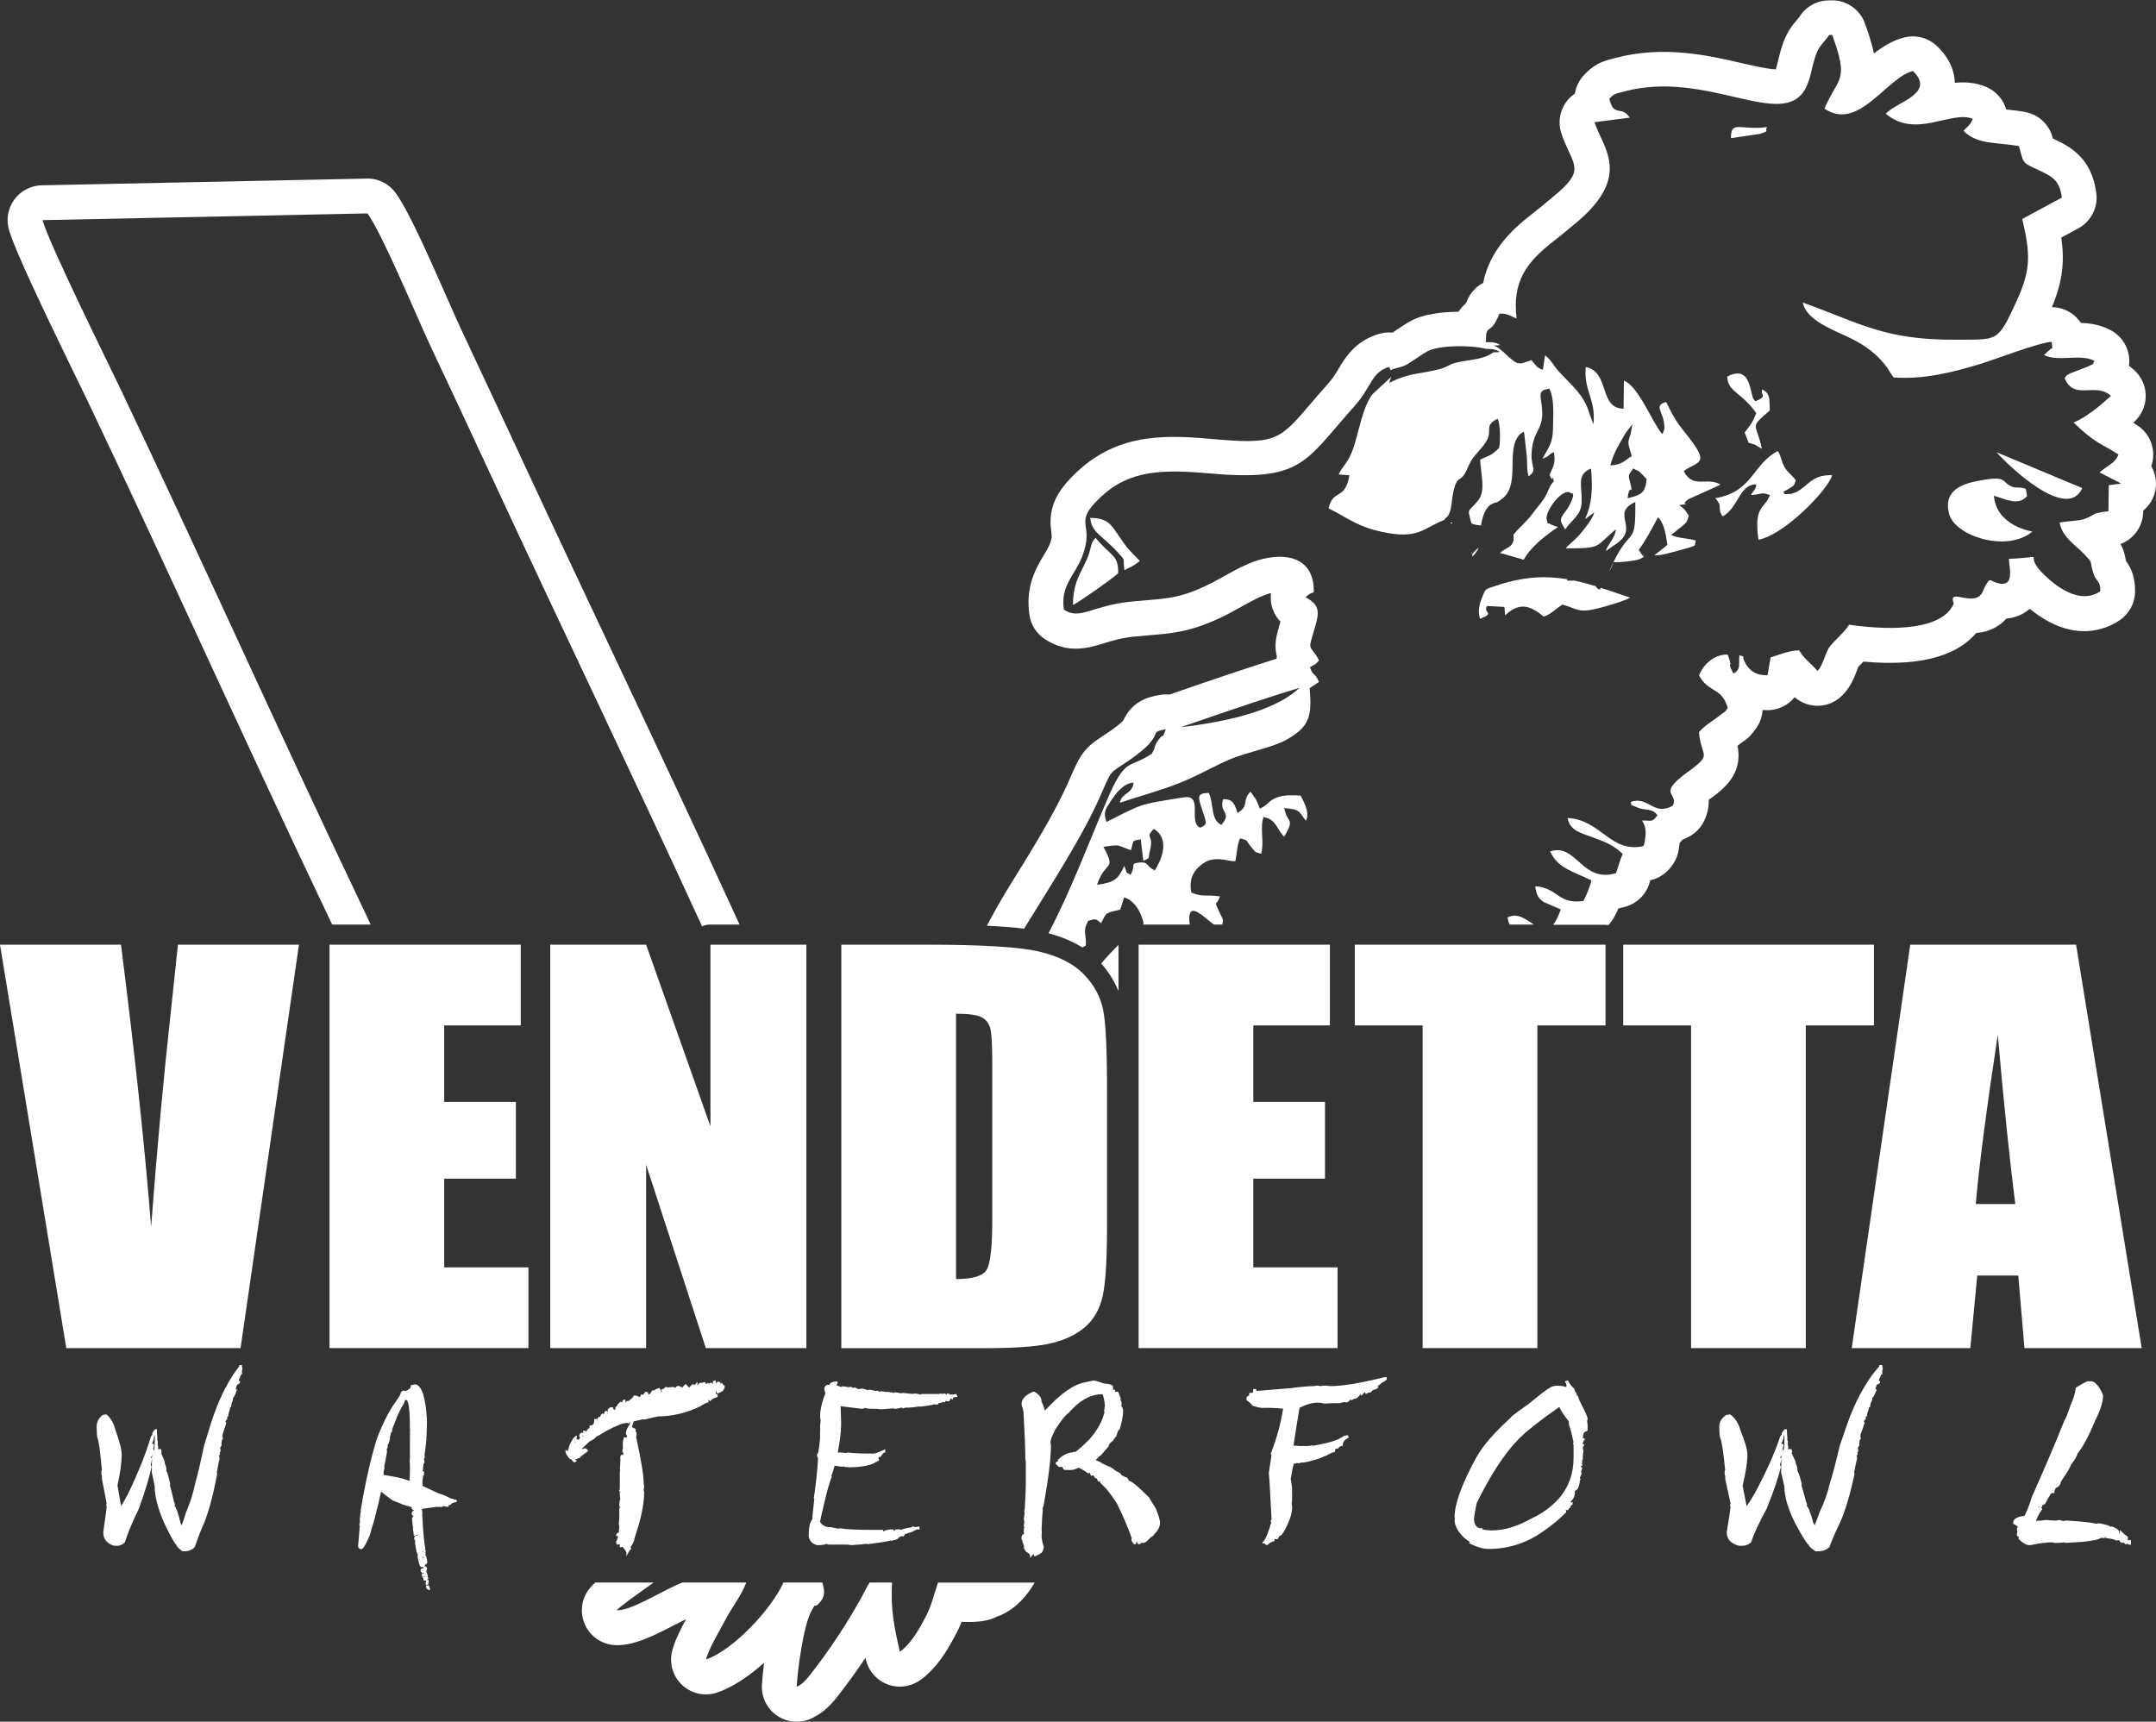 <svg viewBox="0 0 811.24 647.91" xmlns="http://www.w3.org/2000/svg" id="a"><rect x="0" y="0" width="811.24" height="647.91" fill="#333333" stroke="none"/><path fill="#fff" d="M352.95,595.55c-1.5,4.33-2.48,8.87-4.69,12.97-2.25,4.17-4.5,8.4-7.92,11.61-1.18,1.1-.31.38-1.76,1.44-2.16-9.41-3.51-16.14-2.93-26.03h-8.42c-.96,1.29-1.69,3.07-3.05,5.53-5.61,10.15-12.32,20.24-19.33,29.16-1.73,2.21-2.85,3.43-5.07,4.56.29-6.24,2.51-22.94,5.47-28.41,2.3-4.24.67-.54,3.09-3.19,2.29-2.5,1.93-4.7,1.08-7.65h-14.63c-4.53,10.11-19.13,25.61-29.17,28.96,1.15-4.28,5.33-11.11,7.43-15.14,2.4-4.6,5.9-8.87,7.75-13.82h-24.1c-7.64,3.08-19.2,10.7-24.65,10.44,1.46-1.67,8.47-6.52,13.88-10.44h-21.94c-.72.65-1.32,1.24-1.83,1.84-3.3,3.79-4.14,9.13-2.16,13.76,1.97,4.62,6.42,7.71,11.43,7.95,7.04.29,14.49-3.5,22.34-7.56,1.29-.67,2.87-1.48,4.37-2.22-2.1,3.87-4.16,7.99-5.18,11.81-1.25,4.66.16,9.63,3.67,12.94,3.51,3.31,8.57,4.42,13.14,2.9,5.74-1.91,11.96-6.07,17.72-11.21-.49,4.02-.75,7.19-.8,8.45-.22,4.66,2.06,9.08,5.97,11.61,2.16,1.4,4.64,2.11,7.13,2.11,2.02,0,4.05-.47,5.91-1.41,4.69-2.37,7.25-5.33,9.47-8.16,3.63-4.61,7.15-9.49,10.49-14.49.05.22.1.44.15.66.99,4.31,4.08,7.83,8.22,9.37,4.15,1.54,8.79.88,12.34-1.74l.55-.4c1.03-.72,1.03-.72,2-1.65l.4-.39c4.9-4.6,7.8-9.97,10.48-14.94.81-1.5,1.46-2.99,2.04-4.45.83.02,1.65.06,2.48.06,3.92,0,7.75-.38,10.8-2.02.05-.02.09-.02.14-.04.47-.16.93-.34,1.39-.54,5.88-2.71,9.78-7.27,12.69-12.22h-36.39Z"></path><path fill="#fff" d="M272.72,521.37h-.33s-.18-.07-.54-.67l-.23-.38-.47.52v-.18c0-.38-.25-.65-.69-.72h-.19c-.43,0-.6.38-.67.76-.07-.14-.15-.36-.25-.68l.06-.08h-.08c-.02-.05-.03-.11-.05-.17l-.11-.38-.95.47v.2c0,.12.03.23.09.31-.07.13-.14.28-.21.43-.14-.23-.36-.48-.68-.48h-.12l-.66.56s0-.04-.01-.07l-.05-.48-.91.5-.31-.71h-.21c-.36,0-.73.12-1.14.35l-.27-.15h-.09c-.43,0-.84.35-1.28,1.09,0-.02-.02-.04-.03-.06l.06-.14.03-1.22-1.22,1.35h-.08v-.39h-.66l-1.15,1.19c-.1-.07-.38-.29-1.13-1.09l-.24-.25-1.25,1.35h-.16c-.53-.4-1.01-.6-1.41-.6-.34,0-.68.24-1.08.76l-.55-.36h-.27c-.54,0-1.21.07-2,.19-.26-.13-.48-.19-.66-.19h-.15l-.1.11c-.41.46-.77.69-1.06.69h-.33v.52l.03.13c.09.21.19.38.3.51-.22-.16-.42-.28-.61-.37l.19-.04-.73-1.2-.23.06c-.56.14-1.05.36-1.46.65l-.14.1v.17c0,.08.01.18.04.29-.11-.06-.14-.09-.14-.09v-.33h-.33c-.31,0-.63.24-1.33,1.45-.26.04-.46.1-.63.17v-.31c0-.17-.06-.58-.69-.72h-.35l-.92,1.21-.65-.31-.12.35c-.15.46-.27.57-.26.58h-.32v.19h-.2c-.24-.4-.81-.6-1.69-.6h-.33s0,.32,0,.32c-.01.06-.14.4-1.61,1.55l-.21.16.05.1c-.08-.05-.19-.09-.32-.12l-.17-.04-.13.12c-.27.26-.52.44-.76.56l.15-.22v-.84h-.6l-.61.34v.19c0,.11.03.21.07.29l-.11.17c-.15-.02-.28-.07-.4-.15l-.2-.12-.18.15c-1.01.86-1.09,1.08-1.09,1.28v.27h-.05c-.16,0-.54.06-.69.72v.67l-.65-.14v-.13c0-.41-.25-.69-.71-.73h-.47l-1.04.78.2,1.01h-.26l.06-.39h-.56c-.39,0-.65.25-.71.72v.2l.08.23-.59-.16h-.08c-.58-.01-.83.8-.92,1.06l-.04.12.02.05h-.17l.05.12s-.08-.04-.12-.06l-.28-.18-.61.96v.49l.11.31s-.03.06-.04.09c-.09-.08-.16-.25-.16-.59v-.33h-1.02v.33c0,1.87-.8,2.09-1.41,2.09h-.33v.33c0,.87-.28.87-.41.87h-.18l-.84,1.36v-.56h-1.03v.72l.09.26-.18.1v-.3h-.5c-.46,0-.71.57-.88,1.06l-.02.11c0,.1.03.37.36.48-.07.4-.3.79-.68,1.14v-.36h-.72c.05-.1.09-.22.14-.34l.03-1.11-.49.29c-.62.37-1.34,1.39-2.2,3.19-.4,1.52-.63,2.17-.75,2.45l-.8-.57v1.03l.03.14c.47.98,1.01,1.76,1.61,2.32l.09.09h.13c.06,0,.12,0,.18-.03,1.02,1.22,1.16,1.22,1.31,1.22h.09l.76-.42-.61-.87h0c.09.06.2.1.32.1h.31l.09-.08c.24-.21.5-.31.76-.31h.17l.1-.13c.23-.32.93-.98,2.94-2.35l.24-.16-.14-.26c-.27-.52-.57-.77-.9-.77h-.36c-.14,0-.42.04-.57.34l-.35-.28,2.83-2.67c1.29-.59,2.11-1.18,2.5-1.78.32-.11,1.16-.54,3.9-2.23,3.67-1.95,6.26-2.95,7.72-2.99l.59.33.15-.31c.16-.33.26-.4.26-.41l.05.07v.89c-.96,1.17-1.46,2.35-1.49,3.52v.08s.03.07.03.07c.11.23.25.49.45.65-.1.32-.18.61-.24.88v-.35h-.95l-.07.23c-.25.85-.38,1.49-.38,1.87v1.44l.11.32c-.14.25-.22.7-.3,1.44l-.02.22.38.2c0,.43-.04.8-.1,1.12,0-.02-.02-.04-.03-.06l-.09-.18h-.2c-.14,0-.61.05-.69.76v.99l.1.28c-.06.08-.1.19-.1.32v.2c0,.73-.06,1.65-.19,2.79v.09s.15.34.15.34c-.1.25-.15.51-.15.8v2.02l.09.28c-.06.08-.09.19-.09.32v3.75l-.35.8h.58l-.23.37v.69c0,.47.06,1.08.18,1.79-.24.6-.36,1.46-.36,2.63v.33h.35c-.02.26-.06.36-.05.38h-.31v2.91c0,.87-.06,1.87-.19,2.99v.04s.19,1.2.19,1.2l-.2,1.87.04.08c.04.08.07.14.09.2-.54.13-1.1.36-1.1.85v.53h.33c.15,0,.29.02.41.05-.32,1.13-.55,1.65-.69,1.88l-.09.15.04.09v.32c0,.45.27.72.71.72.11,0,.4-.03.58-.29l.07.36v.93h.33c.15,0,.34-.05.55-.16l.39.2.03-.02v.17l.08.09c.95,1.06,1.09,1.59,1.09,1.8v1.32l.62-1.17c.56-1.07.8-1.34.88-1.41h.27v-.33c0-.17-.04-.36-.14-.6.83-1.17,1.31-2.3,1.43-3.31,2.42-7,3.64-12.86,3.64-17.41l-.03-.13c-.1-.22-.15-.43-.15-.67,0-.07.06-.42.12-.83l.05-.37c0-.36-.08-.8-.24-1.3h.06v-.33c0-2.64-.93-8.23-2.84-17.08l.19-1.01v-.05c-.08-.63-.27-1.01-.48-1.22h.1v-.75l-.21-.08c-1.08-.42-1.14-.68-1.14-.69,0-.15.07-.57.55-1.71l.06-.14-.08-.16,3.72-.84c.1.09.24.13.44.13l4.99-1.19c5.26,0,10.54-1.23,15.73-3.66,2.33-1.47,2.91-1.58,3.04-1.58h.33v-.33c0-.15-.05-.34-.14-.56.03-.02.08-.04.14-.06l.7.48.19-.27c.32-.46,1.09-.89,2.3-1.27l.23-.07v-.96h-.79l.23-.05v-.26c0-.17-.06-.37-.19-.66,0-.14.04-.2.04-.2h.25c.03.22.1.42.2.62l.13.26.27-.1c1.58-.6,2.31-1.2,2.31-1.89v-.08s.19,0,.19,0l.03-1.04ZM233.08,529.47v.27h-.01s-.38-.27-.38-.27h.39ZM216.43,543.03l-.2-.14c.08-.09.17-.22.26-.39-.03.19-.05.36-.07.53ZM228.53,531.82c.01.09.04.17.08.23-.07.16-.14.3-.19.42l.11-.66ZM219.3,540.05c.03.13.07.27.14.41,0,.14-.04.2-.04.2h-.11l-.09-.05.09-.57Z"></path><path fill="#fff" d="M160.3,596.64v.33c0,.64.31,1.1.87,1.3l.76.02-.56-1.65h-1.07Z"></path><path fill="#fff" d="M171.19,564.37l-.17.04c-.35-.43-1-.47-1.32-.48-1.63-.87-3.31-1.57-5.07-2.12l-5.72-2.67c0-.13.04-.24.09-.32l.09-.15-.18-.41c.13-2.27.33-2.88.41-3.04h.23v-1.52h-.48c.16-2.26.34-2.91.42-3.09h.21v-.33c0-.15-.12-1.02-.14-1.14,0-.2.08-.44.24-.72l.04-.08v-.09c0-.14-.04-.29-.13-.48.29-1.81.54-3.94.78-6.69v-.09s-.11-.23-.11-.23l.08-.17.03-.14c0-.84.06-2.65.19-5.75-.46-8.4-1.8-12.88-4.09-13.7l-.88-.02-.09.08c-.15.12-.4.19-.71.19h-.33v.33c0,.75-.65,1.36-1.98,1.86h-.05s-.92-.17-.92-.17l-.11.07c-.53.34-.8.73-.8,1.14,0,.11-.17.66-1.99,3.27-2.38,3.28-4.65,7.77-6.95,13.74-2.31,7.52-4.35,16.56-6.06,26.85l-.02.11.1.2c-.15.38-.26,1.24-.4,3.19l-.02.35h.11c-.07.34-.16.88-.27,1.62l-.02.34.19.02-.64,7.65c0,.36.15.85.86,1.13l.26.02c.57,0,1.36-.65,3.34-5.42.44-1.73.92-3.36,1.45-4.89,1.37-5.33,2.33-9.32,2.73-11.33.84.71,2.23,1.77,4.29,3.28l.08.04c2.56.96,3.37,1.31,3.61,1.44v.1l.25.06c1.61.39,2.72.72,3.3.98l-.03.41.5.65h.16c.08,0,.17-.01.27-.04v.14s0,.08.02.14l-.15-.02c-.45,0-.72.38-.8,1.12l-.02.13.52.67h.16c.06,0,.12.02.18.07-.34.06-.55.48-.67.8l-.03.07v.07c.12,1.64.26,2.9.43,3.73-.06.08-.09.2-.08.33.21.91.31,1.63.31,2.12v.33h.6l.09-.09c.19-.18.47-.33.81-.43,0,.02-.02.03-.02.05l-.05.11.07.26h-.52c-.48,0-.72.55-.81.76l-.03.13c0,.4.17.82.52,1.28l-.23.13.03.21c.39,3.32.74,4.35,1.09,4.66l-.11.81v.06c.42,2.05.57,2.61.69,2.83l.09.18.02.22.49.61h.16c.12,0,.22-.04.3-.09.06.01.14.03.23.07l.12.02s.03,0,.05-.01l.14.28c.03.06.06.09.09.14,0,0,0,0,0,0l-.28-.12-.13.26-.17-.05c-.36,0-.6.23-.66.65v.27l.04.15c.21.4.47.61.76.61.08,0,.23-.01.38-.09l-.03.28h-.68v1.25h.5c.26,0,.45-.12.54-.32.06.1.07.15.07.16v.08c-.21.13-.3.15-.32.15h-.43l.37,1.36h.79l.05-.03v.69h-.14v.94h.99v-.72h.14v-1.09h-.69c.37-.24.54-.45.54-.67v-.11l-.36-.47.17-.1v-.18c0-.08,0-.32-.53-1.63.04-.07.07-.15.07-.24v-.54h.19v-.56l-.55-.72-.55.21c.13-.14.26-.36.42-.71l.06-.12c.39-.08.65-.36.74-.79v-.06s0-.06,0-.06c-.29-1.85-.51-2.38-.75-2.53h.1v-.92s-.33,0-.33,0c0,0-.06,0-.17-.07h.49v-1.09h-.3c.02-.15.05-.28.11-.35l.09-.12-.03-.15c-.43-2.08-.8-6.11-1.12-12.32v-.09s-.06-.09-.06-.09c.04-.07.06-.15.06-.24v-.92s-.14-1.11-.14-1.11l5.69-.8c.08.07.2.12.36.12l.36-.14.3.05c.35.06.54.09.59.09l.13-.03c.18-.08.4-.19.54-.35.64.15,1.22.23,1.74.23h.33v-.53c.21-.05.44-.12.71-.2l.13-.04.06-.12c.21-.4.85-.69,1.85-.82l.28-.04v-.9h-.66ZM159.18,584.07l-.14.09v-.16c0-.09,0-.18-.02-.27h.16v.34ZM158.67,588.56h-.03s.01-.03.02-.05c0,.02,0,.03.01.05ZM159.51,586.25c-.18,0-.38-.02-.61-.06.06-.08.1-.17.12-.28h.42c.02.11.05.24.07.34ZM158.72,584.33h.08l-.28.19c.05-.11.11-.19.2-.19ZM144.61,552.68c.04-.14.06-.3.06-.51l-.11-.29c.14-.41.4-1.58,1.08-5.63,0-.08-.02-.18-.15-.75v-.05s.45-.93.45-.93l.03-.14c0-.07-.01-.16-.13-.65.36-.28.63-1.02.92-2.42l.02-.07-.11-.43.09-.26c.28-1.25.48-1.63.55-1.74h.19l.04-.28c.15-1.08.4-1.9.78-2.51l1.12-3.01c1.67-3.57,2.26-4.5,2.45-4.64l.1-.08.02-.13c.15-.81.4-1.28.77-1.41.08.11.2.19.37.22.51.69,1.09,3.11,1.09,10.47,0,.23.03.42.1.6-.07.17-.1.36-.1.56v3.63l.06.19c-.04.07-.06.16-.06.25v5.89c0,.4-.04.85-.12,1.37v.06s0,.06,0,.06c.08.37.12.8.12,1.25v2.58c0,.7-.04,1.56-.13,2.72v.1s.04.09.04.09c0,0,.06.11.08.5-.2-.02-.29-.06-.34-.09-2.35-.87-5.48-1.57-9.57-2.16.01-1.33.11-1.76.16-1.9l.17-.45h-.06Z"></path><path fill="#fff" d="M91.24,514.9l-.08-.11s-.12-.22-.12-.77v-.33h-1.03v.52c-1.77,2.22-3.36,4.67-4.74,7.28-2.39,4.31-4.58,9.72-6.51,16.1l-1.96,6.4c-1.34,6.37-2.45,11.08-3.4,14.44-.71,3.48-1.84,7.05-3.38,10.63-.91,2.96-1.42,4.34-1.7,4.98-.13-.45-.24-.7-.35-.82-1.19-4.8-1.82-6.14-2.28-6.5.02-.1.05-.2.09-.28l.04-.15c0-.33-.16-.82-.51-1.57h.09l-1.48-5.89c.08-.09.13-.23.13-.41-.8-3.53-1.24-4.65-1.54-5.01.02-.05.04-.11.07-.18l.03-.14c0-.35-.05-.74-.17-1.24-.44-1.05-.53-1.64-.53-1.95l-.03-.13c-1.14-2.51-1.22-2.95-1.23-3,0-.03,0-.12.12-.3l.11-.17-.11-.17c-.08-.14-.13-.3-.13-.47v-.33h-1.04v.11c-.1-.1-.16-.23-.2-.38l.17-.32-.02-.11c-.1-.57-.18-.96-.27-1.23.07-.09.1-.2.1-.31v-.73l-.22-.37h.03v-.8h.03l-.17-2.23v-1.13h-.51c-.22,0-.48.11-1.21,1.45l-.02.6c-.14.12-.29.32-.49.65l-.03.08c-1.82,6.18-4.7,13.38-8.54,21.39-1.5,2.84-2.29,4.17-2.69,4.78-.74-4.12-1.35-7.51-1.36-7.75,1.06-4.93,1.59-8.8,1.59-11.49v-.31c0-1.72-.76-4.67-2.33-8.99-.63-2.59-1.75-4.58-3.33-5.9l-.09-.08h-.12c-.09,0-.29.03-1.12.15h-.08s-.07.07-.07.07c-1.51,1.18-2.27,2.61-2.27,4.23v.64c0,1.23.07,2.37.19,3.38l.02.09c.57,1.31,1.15,5.45,1.73,12.33-.11.23-.17.52-.17.87v.64c0,.31.1.64.3.96l-.13.21v.09c0,.64.13,1.47.39,2.45l1.43,7.4-.17.56v.09c-.01.27.05.51.17.73-.07.94-.96,7.12-1.27,9.26v.33c0,2.42,1.33,4.08,3.96,4.93l1.35.02c.95,0,1.84-.39,2.73-1.2l.07-.06.03-.08c1.1-3.54,2.85-7.74,5.21-12.52,2.35-6.5,3.96-11.81,4.81-15.8l.03-.13-.34-.53v-.14s.55-2.41.55-2.41c0,0,0,0,0,0-.09.89-.13,1.6-.13,2.17v2.87h-.08s1.14,5.42,1.14,5.42c0,3.85,1.22,8.54,3.62,13.94,3.07,6.39,4.03,7.73,4.46,8.04.1.43.54,1.13,2.25,2.43l.09.07h.81c1.55,0,2.83-.52,3.81-1.54l.07-.12c1.12-3.31,2.32-6.41,3.58-9.2,1.77-4.48,3.39-10.59,4.82-18.22,0-.14-.04-.32-.13-.52.55-3.37.87-4.73,1.04-5.27l.05-.15-.09-.13c-.08-.12-.12-.25-.12-.42v-.16c0-.24.09-.5.27-.77l.07-.11-.11-.63c.18-.11.29-.3.29-.56v-.31c0-.25-.05-.47-.16-.68.11-.32.27-.63.46-.88l.07-.09v-.75c0-.81.15-1.42.47-1.88l.12-.17-.11-.18c-.06-.1-.14-.22-.23-.33h.13v-.73l1.43-4.56-.35-.5.32-.45v-.25h.37v-1.13h.38v-.33c0-.27.12-.94.66-2.6l.02-.56h.35l.04-.29c.12-1.02.34-1.75.65-2.25l.05-.08v-.09s0-.1-.02-.15h.1l-.13-.56c.31-.19.74-.85,1.47-2.96l.1-.29-.45-.19c.05-.34.21-.88.47-1.61.81-.35,1.15-.66,1.15-1.04v-.12l-.08-.09c-.17-.19-.3-.32-.41-.41.56-1.7.83-2.12.93-2.23h.26v-1.23s.19-1.08.19-1.08ZM57.72,546.62l.05.08c-.05.08-.11.19-.17.31.05-.13.09-.26.12-.39ZM58.23,542.1v.21c0,3.14-.33,3.64-.43,3.72h0s.01-.09.01-.14l-.17-.73c.01-.08.07-.36.31-1.16v-.09c.01-.36-.22-.6-.64-.65h-.12c.52-1.05.78-1.94.78-2.69v-.25c.07-.04.13-.1.19-.19l.1.9h-.01v.98h.21l-.21.1ZM56.93,548.62c-.1,0-.16-.01-.18,0,0-.08,0-.13,0-.17l.05-.06c.29-.35.5-.71.67-1.06-.09.24-.19.54-.3.93v.09c-.01.08,0,.17.04.27h-.28Z"></path><path fill="#fff" d="M597.36,533.8c0-.36-.32-1.37-2.72-6.11l-.15-.3-.04.02-.8-2.18h-.34v-.03c0-.66-.19-1.15-.58-1.5l-.11-.1-.24-1-.08-.07c-1-.86-1.73-1.79-2.18-2.79l-.14-.32-1.21.45.24.33c.25.34.38.72.38,1.14v.63c-1-.32-2-.48-2.97-.48h-.7c-1.15,0-2.12.33-2.9.98-.43.15-1.73,1-7.69,5.89-5.8,4-6.7,4.92-6.84,5.28-6.08,5.5-10.41,10.52-12.86,14.93-5.39,9.89-8.12,17.41-8.12,22.34v.33h.17c-.14.55-.17.7-.17.79,0,1.55.71,3.25,2.12,5.04.96,1.27,2.2,2.35,3.69,3.21l-.37.44.36.18c2.62,1.32,4.97,1.99,6.97,1.99,7.57,0,14.54-2.26,20.72-6.72,3.63-2.54,6.45-4.9,8.4-7l.08-.09v-.6h-.19c.02-.05.05-.12.09-.19h.96v-.43c.25-.14.52-.4.84-.84l.06-.08v-.42c.62-.06.7-.45.7-.63v-.53h-.66l-.14-.24c.84-.68,1.4-1.66,1.67-2.97v-.41l-.16-.24c.23-.43.36-.61.42-.67.7-.11,1.18-1.07,1.57-3.15l.02-.12-.12-.17c.13-.14.22-.32.29-.49l.04-.09-.21-.78c.42-.75.62-1.28.62-1.67,0-.24-.06-.45-.17-.65.27-.51.4-.92.4-1.25v-.33h-.44v-.5h.44v-2.04l-.03-.04c.2-.12.29-.32.29-.51v-.64c0-.68.07-1.46.22-2.39v-.05s-.22-.98-.22-.98c0-.09.05-.34.4-.97l.2-.47h-.6v-.35c0-.47.18-.86.56-1.2l.11-.09v-.62h-.38c-.18,0-.26-.03-.28-.02v-.34c0-.5.14-1.1.42-1.81v-.03c.07-.06.31-.24,1.16-.61l.21-.09v-1.99c0-.44-.07-.99-.2-1.69.13-.22.2-.52.2-.89ZM590.52,566.37h-.11c.04-.05.07-.1.11-.16v.16ZM591.92,543.34c.12.17.17.33.17.52v4.7c0,5.99-1.86,11.16-5.52,15.35-2.95,3.2-6.31,5.67-10.02,7.37-5.42,3.08-10.5,4.64-15.09,4.64h-.69c-2.63-.16-2.96-.47-2.98-.47h0v-.33h-.38c-1.71,0-2.63-1.12-2.8-3.38.15-1.7.52-3.82,1.09-6.22,5.08-10.37,10.28-18.35,15.46-23.71,2.88-3.01,8.14-7.18,15.62-12.39.3,1.1,1.46,2.91,3.52,5.48v1.27l.06.08c.18.23.62,1.56,1.72,6.46,0,.04-.03.13-.15.29l-.13.17.12.18Z"></path><path fill="#fff" d="M520.95,518.27h-.08c-8.86,2.22-15.72,3.34-20.36,3.35l-1.55-.21-2.4.2c-.3-.13-.59-.2-.82-.2-.9.1-1.62.19-2.12.28v-.1l-.35.03c-4.7.37-6.32.53-6.88.7l-13.57,1.11c-.09,0-.13-.13-.13-.38v-.33h-1.16v1.17c-.11.19-.53.3-1.17.3h-.33v.99c-.49.11-.81.33-.96.67l-.03,1.12.21.08c.17.07.67.41,2.12,1.96l.06.06.08.03c1.26.39,2.41.63,3.46.72,2.2-.1,4.83,0,7.81.29-.81,5.42-2.35,11.09-4.59,16.85l-.06.16.3.43-1,6.71v.04s0,.04,0,.04c.19,1.77.56,8.07,1.01,17.31l-.25.64-.13.45h.33c-2.04,6.96-3.07,7.5-3.34,7.5v.33h0,0v.33c.18,0,.38-.04.65-.14.4.47.75.7,1.07.7h.14l.1-.1c.7-.72,1.47-1.19,2.3-1.38l.25-.06v-.26c0-.13-.04-.28-.1-.43h1.25l.09-.18c.58-1.16.99-1.28,1.14-1.28h.15l.1-.12c.94-1.11,1.96-3.07,3.04-5.82.51-1.22.85-2.7.99-4.47l-.22-1.73c.17-.64.22-1.24.14-1.71l.08-1.04c-.05-.72-.06-1.72-.05-3.04l-.5-3.33c.41-2.57.79-4.47,1.12-5.66.42-.03.8-.12,1.16-.3l.89.11.09-.04c.4-.2.79-.28,1.15-.24,1.03,0,3.09-.5,6.34-1.54,2.02-.94,2.47-1.05,2.56-1.05h.09l.08-.05c1.34-.83,2.28-1.25,2.8-1.25h.27l.05-.26c.12-.58.24-.97.34-1.24v.18h.74l.1-.11c.58-.64,1.08-.96,1.49-.96h.33v-.33c0-1.09.66-1.98,2-2.7l.31-.17-.53-.84-.22.04c-1.07.2-1.78.42-1.96.83-2.02,1.2-5.7,2.27-10.97,3.16v-.2l-1.58.26h-3.42s-2.16-.18-2.16-.18v-.16c.73-4.95,1.49-9.67,2.24-14.04,3.55-1.82,6.63-2.36,9.16-1.61l.05.02h.06c2.9-.16,4.84-.2,5.77-.13h.08s.07-.02.07-.02c.69-.27,1.27-.41,1.74-.41.15,0,.38.05.63.14l.11.04.11-.04c.6-.22,1.03-.58,1.3-1.07.1.02.24.07.43.14l.16.06.14-.09c.5-.33.95-.5,1.32-.5l.11-.02c.28-.1.76-.38,1.75-1.66l.25.67.36-.41c.75-.85.97-.96.98-.96h.18v.56h.33c.36,0,.63-.17.76-.46l.16.05h.34c.42-.07.8-.37,1.19-.95,1.47-.36,2.07-.71,2.07-1.2v-.33h-.33c-.12,0-.23,0-.33,0,.83-.17,1.44-.53,1.81-1.09,1.73-.89,2.05-1.23,2.05-1.57v-.68h-.85Z"></path><path fill="#fff" d="M434.85,567.55c-1.22-1.78-1.99-3.06-2.3-3.8l-.07-.1c-5.09-5.16-6.91-6.26-7.74-6.44-.29-1.1-.93-1.39-1.47-1.43-.48-.31-.9-.5-1.26-.57-.15-.63-.79-1.13-1.94-1.54-1.98-1.59-2.75-1.88-3.16-1.91-1.9-.89-2.46-1.23-2.63-1.35v-.1l-.21-.08c-.99-.38-1.51-.64-1.78-.81.96-1.02,1.64-1.64,2.01-1.86l2.85-3.27v-.12c0-.55.52-1.2,1.5-1.88l.09-.1c.73-1.16,1-1.48,1.1-1.56h.18l.06-.25c.56-2.23.95-2.37.96-2.37h.23s.07-.23.07-.23c.84-2.76,1.27-5.1,1.27-6.99-.05-.38-.18-1.29-.7-1.58l.15-.84c0-.53-.17-1.08-.51-1.64,0-.14.04-.25.1-.34l.08-.14-1.03-2.54h-.22c-.27,0-.5.04-.71.13l-.22-.1v-.79h-.71l-.04-1.06c0-.7-.98-1.06-3.51-1.29-2.07-.75-3.25-1.08-3.84-1.08l-3.14.65c-4.29.75-9.37,4.33-15.11,10.66-.5-1.61-.93-2.72-1.31-3.37v-.33c.01-1.11-.81-2.21-2.51-3.37l-.08-.06h-.47l-.13.03c-2.88,1.22-4.34,2.78-4.34,4.7.13.67.31,1.27.55,1.81v.32c0,.16.06.33.2.55.47,8.56.69,14.16.69,17.12,0,.03,0,.07,0,.11h-.05l.23,1.89v3.51l.06.11c-.04.07-.06.15-.06.23v5.14c0,1.02-.12,3.74-.38,8.35,0,.16-.03.5-.18,1.16l-.05.36.19.02c-.08.43-.19,1.3-.32,2.6v.11s.05.1.05.1c.08.13.12.35.12.61,0,.38-.05.91-.17,1.66l-.02.1.26.54c-.09.08-.18.2-.23.39v1.58s.08.17.08.17c-.03.07-.06.15-.08.26-.45.2-.91.64-.91,1.64v.16c0,.15.06.31.22.4.09.64.24,1.3.57,1.61l-.05.66h.43c-.05.12-.13.26-.23.4l-.09.13.04.15c.12.42.38.91.79,1.49l.11.1c.95.5,1.45.99,1.45,1.42v.91l.58-.7c.36-.43.58-.63.7-.72.15.22.17.33.17.36v.33h1.01v-.24c.76-.22,1.19-.44,1.36-.71.98-.23,1.25-1.87,1.34-2.43v-.08s-.01-.08-.01-.08c-.47-1.43-.76-2.8-.85-4.08.07-.1.12-.25.12-.48l-.1-.29c.07-.2.1-.41.1-.62s-.03-.42-.1-.62l.07-.15.03-.14c0-.24-.04-.47-.11-.67l.11-.57c0-1.68.13-3.69.38-6.17v-.06s-.14-.61-.14-.61c.24-.23.38-.7.5-1.35,1.8-10.04,2.71-17.61,2.71-22.49v-.09c-.13-.38-.19-.73-.19-1.02,0-.67.6-2.23,1.77-4.6l2-2.93c1.22-1.72,2.29-2.9,3.18-3.5l.06-.06c3.92-4.55,8.1-6.85,12.42-6.85h.16c.3.64.67,1.91.93,4.43-.08.18-.21.63-.35,1.86v.11s.17.3.17.3c-.81,3.46-2.73,6.91-5.66,10.25-4.26,4.22-5.32,4.77-5.55,4.84l-.36-.14-.8.31v-.08l-.38.07c-1.61.28-3.19,1.16-4.68,2.6l-.1.1v.41c0,.06,0,.11.02.16l-.06-.02-.12.05c-.47.2-.71.46-.71.78,0,.41.38.56.73.61l-.16.25.95.56.76-.14c.09.08.22.13.36.13h.18l-.17.32.1.16c.24.39.52.59.83.59l.22-.07c.08.05.18.07.29.07h1.62c.81,0,1.78-.29,2.9-.88,1.34.61,2.49,1.29,3.42,2.04l.09.07h.29l.47-.2c.1.6.3,1.15.78,1.15l.47-.21.85,1.19.35-.14.72,1.34.72-.12v.53l2.19,2.23h.08c1.52,1.91,2.84,3.74,3.91,5.39,2.11,4.14,4.04,8.63,5.72,13.34-.01.06-.06.15-.13.27l-.04.08v.09c0,.21.09.57.79,1.58l.1.14h.88v-.7c.12-.05.26-.11.41-.19v.24c0,.4.28.65.71.65h.18c.21,0,.55-.09.66-.63l.33.19h.45l.47-.16c.31-.05.89-.39,2.43-2.08.7-.32,1.09-.65,1.18-1.02,1.47-1.39,2.21-2.9,2.21-4.54-.24-1.54-.78-3.24-1.68-5.27ZM400.97,551.88v.04h-.11l-.33-.14c.05,0,.12,0,.19,0,.08.04.16.07.25.1Z"></path><path fill="#fff" d="M359.74,524.54l-1.17.25h-1.06l-.6-.39h-.62v.39h-.17l-.58-.41-1.23.19-.42-.22-.15.08c-.18.1-.4.15-.64.15h-6.24l-.58.25c-.35-.21-1.03-.35-2.14-.44h-.09s-.41.18-.41.18l-4.01-.38h-.33s-.02.18-.02.18l-2.51-.44-.11.08c-.21.15-.32.18-.31.19l-.94-.24-.41-.07v.07c-.33-.13-.79-.17-1.24-.2h-.09s-.25.12-.25.12c-.29-.14-.87-.23-1.97-.33h-.06s-.06.01-.06.01c-.18.05-.64.18-.7.19-.04,0-.08,0-.12-.15l-.06-.25h-.25c-.27,0-.52.05-.74.15-.45-.22-1.21-.4-2.33-.55l-.11-.02-.37.21c-.21-.03-.72-.16-1.97-.58l-.07-.02-1.73.2-1.24-.67-.15.08c-.17.09-.36.14-.55.15l-.6-.39h-.65l-.37.15c-.3-.13-.92-.23-2.15-.35h-.33s-.02.2-.02.2c-.74-.03-1.49-.3-2.25-.81.52-.13.57-.55.57-.69v-.52h-.33c-1.9,0-2.61.67-2.82,1.4l-.26-.17h-.47l-.15.04c-.8.42-.97,1.04-.96,1.57.3,1.16.37,1.49.37,1.55v.18c-1.3,3.18-1.96,6.15-1.95,8.89l.03.14c.1.51.18.91.19.93-.15,1.13-.23,2.18-.23,3.11,0,.15.04.32.11.5-.07.09-.11.21-.11.35v3.02c-.45,4.51-.79,5.55-.94,5.79h-.23v.33c0,.31.14.73.42,1.3-.32,5.17-.85,10.13-1.58,14.77l-.05.37h.22c-.51,4.37-.75,6.9-.78,7.89-.91.93-1.35,2.97-1.35,6.28.31,1.79,1.38,2.91,3.26,3.34,1.63,0,2.8-.16,3.57-.49.3.28.88.28,1.12.28h6.24c.44,0,1.01.07,1.78.2,3.08-.18,4.97-.34,5.95-.52v.17l.37-.04c4.43-.52,7.25-.97,8.59-1.37.09.08.21.13.35.13.34,0,.51-.1.61-.22,1.22-.15,1.96-.55,2.19-1.21h.14c.29,0,.5-.15.6-.46.12.17.31.27.56.27.38,0,.68-.31.99-1.03h.41l.1-.02c2.54-.82,3.36-1.28,3.7-1.59h1.18v-1.14l-1.66.25-1.14-.29v.34c-2.69.4-3.61.7-3.93.95l-.81-.16h-1.16c-.15,0-.6.05-.72.6h-.19c-.05-.16-.13-.31-.21-.43l-.1-.17h-.2c-2.37.11-3.15.46-3.46.81h-.11v-.6h-3.07c-6.48,0-10.92-.2-13.21-.59l-.35-.03-.02.2-2.97-.6h-.45c-1.69,0-2.9-.7-3.71-2.11.21-.41.32-.88.31-1.35l1.76-7.52c.68-2.83,1.47-5.49,2.33-7.93l.05-.13-.17-.35c.22-.38.57-1.28,1.26-3.76l2.65.39.38.03v-.19c.77.25,1.48.37,2.18.37,5.03,0,8.55-.7,10.48-2.08l.1.05.91-.59v-.18c0-.12-.03-.41-.33-.59.15-.15.3-.35.48-.61l.39.21.16-.27c.84-1.4,1.23-1.47,1.29-1.47h.33v-1.24l-.46.21c-2.71,1.23-3.52,1.41-3.77,1.41h-.78c-3.69,0-6.77-.14-9.14-.4h-.1s-.09.04-.09.04c-.26.15-.4.16-.38.17-.71-.14-1.38-.21-2.01-.21h-1.13c.86-4.45,1.28-8.01,1.28-10.9-.12-3.32-.19-5.63-.19-6.32l-.07-.22,8.12,1c.27,0,.63-.12,1.13-.37.28.17.83.27,1.78.36h.09s.22-.1.22-.1c.09.06.2.1.32.1h1.16c.86,0,1.64.06,2.33.19h.04s4.87-.37,4.87-.37c.09.12.24.19.43.19h0c1.16-.09,2-.28,2.52-.58.03.06.06.13.09.2l.09.18h.2c.31,0,.62-.08.94-.24h.22c1.81,0,3.48-.17,4.98-.5v.14l.36-.03c2.57-.23,4.42-.54,5.5-.91.09.08.21.12.35.12h.6c.18,0,.56-.07.67-.64h.5c.36,0,.75-.12,1.17-.36l.47.25.17-.23c.27-.37.49-.62.68-.78l-.32.53h.95c.54,0,.67-.6.7-1.03h.21l.77.41v-.54c0-.11.27-.34,1.3-.47l.45-.05-.5-1.05ZM346.25,525.67s0,0,0,0h0s0,0,0,0Z"></path><rect stroke-width=".65" stroke-miterlimit="10" stroke="#fff" fill="#fff" height=".37" width=".46" y="561.2" x="772.25"></rect><path stroke-width=".65" stroke-miterlimit="10" stroke="#fff" fill="#fff" d="M801.03,579.9c-.29,0-.45.12-.48.36l-.46-.2.24-.88v-.7c-.94-.61-1.71-1.25-2.34-1.92,0,.24-.22.65-.7,1.24l-.46-.2.24-1.03c0-.55-.8-1.15-2.38-1.79-.16,0-.38.07-.7.2,0-.45-1.4-.92-4.18-1.44l-1.18.21c-1.41-.45-5.16-.86-11.22-1.24-.27.11-.59.16-.92.16-.48,0-1.02-.12-1.64-.35-.27.12-.6.19-.97.19h-1.4c-.75,0-1.53-.07-2.34-.19-1.92.23-3.46.35-4.65.35h-.22c0-.19.14-.3.46-.35.49-1.44,1.27-2.91,2.32-4.43l-.22-.35c-.61,0-1.09.12-1.4.35,0-.2.24-.73.7-1.59h.46v.56h.46c.16-.7.56-1.07,1.18-1.07.68-1.4,1.68-3.11,3.02-5.13.16,0,.24.07.24.2.3,0,.54-.37.7-1.07,1.27-.5,1.91-1.26,1.91-2.27,2.48-3.64,3.72-5.71,3.72-6.21,1.72-2.33,2.56-3.82,2.56-4.41,2.02-2.42,4.29-6.66,6.8-12.7,1.86-3.74,2.8-6.74,2.8-8.99v-.2c-1.43-3.29-2.91-4.93-4.42-4.93l-.48.16-.46-.16c-1.3.56-2.72,1.33-4.24,2.31-.3,2.15-.92,4.2-1.86,6.17-1.24,3.68-2.02,5.62-2.32,5.81-3.29,8.27-7.42,17.98-12.39,29.11-.76,2.66-1.71,5.07-2.83,7.24-2.8.3-4.19,1.11-4.19,2.47,1.24.64,1.86,1.11,1.86,1.44l-.46.71.24,1.03-.24,1.23c0,.19.3.38.92.56l-.22.33v.56c1.5,1.4,2.75,2.1,3.76,2.1h.24c3.32-.72,6.12-1.07,8.37-1.07l.94.2c0-.13.08-.2.22-.2,0,.14.08.2.24.2h.46c.65,0,1.52-.07,2.6-.2l.48.2,6.05-.36c4.15-.4,6.58-.92,7.26-1.59l1.16.16c0-.35.16-.52.46-.52.32,0,.46.16.46.52,1.94.23,3.19.54,3.78.91.1,0,.56-.07,1.4-.2,0,.72.3,1.08.92,1.08l.47-.2.69.72c.32,0,.48-.12.48-.37l.92.56h.24v-1.07h-.46Z"></path><path fill="#fff" d="M708.46,514.9l-.08-.11s-.13-.22-.13-.77v-.33h-1.16v.52c-1.99,2.22-3.78,4.67-5.32,7.28-2.68,4.3-5.14,9.72-7.3,16.1l-2.2,6.4c-1.48,6.3-2.73,11.02-3.81,14.44-.8,3.48-2.07,7.05-3.79,10.63-1.02,2.96-1.6,4.34-1.91,4.98-.14-.45-.27-.7-.4-.82-1.33-4.8-2.04-6.14-2.55-6.5.02-.1.05-.2.1-.29l.04-.14c0-.33-.18-.82-.57-1.57h.1l-1.66-5.89c.1-.09.15-.23.14-.41-.9-3.53-1.39-4.66-1.73-5.01.02-.05.04-.11.08-.18l.04-.14c0-.34-.06-.73-.19-1.24-.49-1.04-.6-1.63-.6-1.95l-.03-.13c-1.28-2.52-1.37-2.95-1.38-3,0-.02.01-.12.14-.3l.12-.17-.12-.17c-.1-.14-.14-.3-.14-.47v-.33h-1.16v.11c-.11-.1-.18-.23-.23-.37l.19-.32-.02-.11c-.11-.57-.21-.96-.31-1.22.08-.09.11-.2.11-.31v-.73l-.25-.37h.04v-.8h.03l-.18-2.23v-1.13h-.58c-.25,0-.55.11-1.36,1.45l-.02.6c-.15.12-.34.33-.59.73-2.04,6.17-5.27,13.37-9.58,21.39-1.68,2.84-2.57,4.17-3.02,4.78-.83-4.12-1.51-7.51-1.52-7.75,1.19-4.93,1.79-8.79,1.79-11.49v-.31c0-1.72-.86-4.67-2.61-8.99-.71-2.6-1.97-4.58-3.74-5.9l-.1-.08h-.13c-.09,0-.31.02-1.25.15h-.1s-.08.07-.08.07c-1.69,1.19-2.55,2.61-2.55,4.23v.64c0,1.2.07,2.33.22,3.38l.03.09c.64,1.3,1.29,5.45,1.94,12.33-.13.24-.19.52-.19.87v.64c0,.31.12.64.34.96l-.14.21v.09c0,.64.15,1.47.43,2.45l1.61,7.4-.19.56-.02.09c0,.27.07.51.21.73-.06.77-.75,5.06-1.42,9.25v.33c0,2.42,1.49,4.08,4.44,4.93l1.52.02c1.06,0,2.07-.39,3.06-1.2l.07-.06.03-.08c1.23-3.54,3.19-7.74,5.84-12.52,2.63-6.49,4.44-11.81,5.39-15.8l.03-.13-.38-.53v-.14s.61-2.41.61-2.41c0,0,0,0,0,.01-.1.9-.15,1.61-.15,2.17v2.87h-.08s1.28,5.42,1.28,5.42c0,3.85,1.37,8.54,4.07,13.94,3.42,6.34,4.52,7.71,5,8.03.11.43.6,1.13,2.53,2.44l.1.07h.91c1.74,0,3.18-.52,4.27-1.54l.08-.12c1.27-3.35,2.62-6.44,4.02-9.21,1.98-4.49,3.8-10.6,5.41-18.22,0-.14-.05-.31-.15-.52.48-2.61.89-4.49,1.16-5.28l.05-.15-.1-.13c-.09-.12-.13-.25-.13-.42v-.16c0-.23.1-.49.3-.77l.08-.11-.13-.63c.2-.11.32-.3.32-.56v-.31c0-.25-.06-.47-.18-.68.13-.33.3-.63.52-.88l.08-.09v-.75c0-.81.17-1.43.52-1.88l.13-.17-.12-.18c-.08-.13-.17-.24-.25-.33h.15v-.74l1.6-4.56-.39-.5.36-.45v-.25h.41v-1.13h.43v-.33c0-.27.13-.94.75-2.6l.02-.56h.39l.04-.29c.14-1.02.38-1.76.73-2.25l.06-.08v-.09s0-.1-.02-.15h.12l-.15-.56c.35-.2.83-.85,1.65-2.96l.11-.29-.5-.19c.05-.28.19-.76.53-1.61.91-.36,1.29-.66,1.29-1.04v-.12l-.09-.09c-.19-.19-.33-.32-.46-.41.63-1.7.93-2.12,1.04-2.23h.29v-1.23s.21-1.08.21-1.08ZM670.85,546.62l.05.08c-.06.08-.12.19-.19.31.05-.13.1-.26.13-.39ZM671.42,542.1v.21c0,3.14-.37,3.64-.48,3.72h0s.02-.1.01-.14l-.2-.73c.01-.08.08-.36.35-1.16l.02-.1c0-.36-.26-.6-.74-.65h-.13c.59-1.06.87-1.94.87-2.69v-.25c.07-.04.14-.1.2-.19l.11.89h-.02v.98h.24l-.24.1ZM669.97,548.62c-.11,0-.17,0-.2,0,0-.08,0-.13,0-.17l.05-.05c.33-.36.57-.71.75-1.07-.1.25-.21.55-.34.94v.09c-.01.08,0,.17.04.27h-.31Z"></path><path fill="#fff" d="M575.71,135.35c.15-.01.28-.02.37,0-.02-.02-.03-.03-.05-.05-.12.02-.22.04-.32.06Z"></path><path fill="#fff" d="M575.71,135.35c-.9.08-2.56.45,0,0h0Z"></path><path fill="#fff" d="M567.27,345.24c.08,1.11.38,1.96.83,2.69h9.02c-2.91-1.96-6.09-4.6-9.85-2.69Z"></path><path fill="#fff" d="M554.24,209.17c.13-.14.35-.29.48-.44l1.25-1.72c.12-.25.2-.46.3-.73.04-.11.07-.21.1-.32l-.21.3c-.13.15-.34.3-.47.45l-.9.82c-.09.12-.29.3-.36.43-.22.39-.37.52-.48.52.02.23.05.52.07.88l.22-.19Z"></path><path fill="#fff" d="M414.34,362.57c2.78,3.12,4.9,6.5,6.37,10.1h.15v-17.1c-2.23,2.2-4.48,4.62-6.51,7Z"></path><path fill="#fff" d="M545.74,196.97c.2-.01.42-.03.69-.03.02-.09.04-.17.05-.25-.36-.13-.58-.01-.75.29Z"></path><path fill="#fff" d="M553.95,208.49c-.19-1.7-.38-.01,0,0h0Z"></path><path fill="#fff" d="M562.78,220.47c-4.08,1.39-3.68.8-5.17,4.49-1.05,2.6-1.61,5.25-.72,7.88,5.99-2.24.96-2.07,2.64-4.8l6.52.36.3,3.15c5.49-5.17,9.49-3.61,14.52.49,2.53-.79,4.43-2.83,6.98-4.54,5.86,1.61,5.84,3.38,13.78,1.34,3.02-.77,9.63-2.66,11.7-3.94-3.88-1.31-7.51-2.59-11.03-3.72-.12.24-.24.49-.36.77-.87-.43-1.31-.9-1.54-1.36-2.65-.81-5.25-1.52-7.86-2.08-1.18,0-2.27-.04-3.01-.03.07-.17.15-.33.23-.5-8.12-1.37-16.53-1.07-26.98,2.49Z"></path><path fill="#fff" d="M576.08,135.34s.05.06.08.08c.04-.05,0-.07-.08-.08Z"></path><path fill="#fff" d="M428.87,211.08c-3.95-4.07-4.38-4.16-8.03-9.61-2.79-4.16-4.16-6.5-10.62-6.58.55,5.79,4.7,6.64,10.48,13.1,2.93,3.28,1.77,1.62,2.37,6.57,2.3-1.2,3.66-1.59,5.8-3.48Z"></path><path fill="#fff" d="M412.2,202.36c-1.81,2.17-1.36,2.59-2.41,5.9-1.96,6.19-6.09,9.51-6.05,19.41,2.56-1.29,14.67-9.75,17.01-11.98.08-7.15-2.72-6.17-8.55-13.33Z"></path><path fill="#fff" d="M618.5,209.5s-.04.02-.06.04c.46.24-1.04-2.85.06-.04Z"></path><path fill="#fff" d="M783.5,183.68l-32.28-13.5c4.26,4.83,26.54,26.37,32.28,13.5Z"></path><path fill="#fff" d="M28.64,141.97c2.07,4.26,3.8,7.83,4.96,10.26,15.02,31.53,29.87,63.67,44.22,94.75,14.39,31.15,29.27,63.36,44.41,95.15.92,1.93,1.83,3.86,2.75,5.79h14.5c-1.8-3.81-3.6-7.62-5.41-11.43-30.23-63.47-58.54-126.73-88.63-189.9-5.86-12.3-26.57-53.99-29.46-63.75l122.29-2.53c5.72,7.95,18.42,38.67,23.57,49.62,7.89,16.77,15.37,32.77,23.04,49.3,26.16,56.37,53.31,112.74,79.29,169.38.96-.44,2.02-.69,3.14-.69h10.96c-15.52-33.92-31.54-67.91-47.14-100.98-11.33-24.01-23.04-48.84-34.36-73.23-7.68-16.54-15.18-32.57-23.07-49.36-1.39-2.96-3.34-7.39-5.56-12.41-8.1-18.37-14.66-32.93-19.24-39.29-2.52-3.5-6.63-5.58-10.91-5.45l-122.29,2.53c-4.09.08-7.9,2.07-10.32,5.37-2.41,3.3-3.15,7.54-1.99,11.46,2.42,8.18,13.32,30.87,25.23,55.41Z"></path><path fill="#fff" d="M743.64,181.09c-6.77,1.35-12.35,4.32-10.24,12.31,2.21,8.37,21.78,14.67,31.33,6.64-.12-.05-13.55-2.02-14.47-13.47,4.35,1.21,9.18,4.01,12.47.1l-.47-2.7c-3.32-1.14-3.64.25-6.32-1.4-2.81-1.74-1.31-3.68-12.31-1.48Z"></path><path fill="#fff" d="M651.32,51.97l10.88-1.58c4.19-1.48,1.52-.56,2.67-2.56-9.92,1.31-13.71-2.75-13.54,4.14Z"></path><path fill="#fff" d="M439.98,261.29c-.07.02-.13.06-.2.09-1.11-.1-2.25-.06-3.38.14-3.32.58-10.18,1.78-13.76,9.64-.41.45-1.68,1.69-4.8,3.87-1.34.94-2.4,1.62-3.24,2.18-6.91,4.5-8.29,7.16-11.99,15.69l-.28.65c-5.35,12.32-14.31,26.74-22.98,40.68-2.18,3.51-4.93,8.37-8.04,14.14,5.47.26,10.14.62,14.03,1.1,10.47-17.03,22.18-34.95,29.02-50.7,4.3-9.91,3.12-7.47,11.01-13,13.9-9.74,5.84-10.04,13.29-11.34-1.85,4.9-.37.66-2.87,4.14-1.62,2.26-.99,2.62-1.89,4.11-.76,1.25-.15.75-1.84,1.8-7.39,4.58-8.74.62-15.71,17.02-7.26,17.08-13.46,33.63-21.81,49.7,4.81,1.29,9.05,3.05,12.63,5.3.43-.16.89-.36,1.4-.63.26-4.98-1.38-4.87.85-9.33,3.32-1,2.82-.69,4.9.89,2.08-4.22,1.53-3.76,7.21-5.14l1.43-4.6c4.15,1.28,6.53,5.87,7.4,9.93-.16.09-.33.2-.51.31h17.86c-.22-1.1-.3-2.2-.17-3.25.58-4.7,5.36.36,9.17,3.25h3.24c.44-2.48.16-1.8-1.25-4.92-2.11-4.67-.92-1.74.32-5.67-5.42-.81-6.21.39-10.74-1.43-1.03-4.99.74-8.5,4.58-11.08,3.35-2.25,6.8-1.53,10.15-.86l1.22.13c.08-.19.41.05.61.02.66-3.36.55-5.59,1.73-8.63,3.47.89,1.8.43,4.22,3.22,1.67,1.92,1.08,1.91,3.77,2.58,1.23-4.72-.6-9.59.87-13.77,4.72.64,4.99,4.6,7.77,7.36,4.22-7.2,1.19-4.99.24-10.04-.08-.42-.3-.48-.42-.74,6.38.45,5.55,1.24,8.37,4.75,1.46-2.79-.42-6.42-1.98-9.45-3.14-.19-6.21-.33-8.94.71-3.39,1.29-2.89,2.51-6.43,4.23-.52-1.35-.74-2.13-1.59-3.71l-1.92-2.75c-3.46,3.67-.25,5.28-4.88,8.05-.11-.2-.16-.51-.21-.66-1.04-3.07-1.67-4.51-5.22-4.56-1.64,5.54,3.64,4.77-.67,9.71-4.11-1.93-2.8-8.08-4.7-12.03-4.69.11-4,1.62-2.61,6.02,1.7,5.39,2.4,5.69-.64,7.09-4.5-2.14.8-11.47-5.11-11.55-.24,0-1.75.21-2.01.25-15.91,2.6-14.07,1.99-28.14,9.14-1.04-3.05-.75-4.37,1.06-7,.1-.15.25-.36.35-.52.1-.16.22-.39.33-.56l2.32-3.16c2.32-2.18,3.17-3.21,6.14-3.61-.38,4.44-4.61,3.82-5.12,7.59,6.85-2.33,14.81-4.44,21.87-7.21,7.52-2.95,12.72-6.2,19.44-9.09,6.13-2.64,16.2-4.49,21.27-7.36,8.73-4.95,9.73-8.78,8.78-19.45l3.51-2.32c-1.54-3.8-2.06-1.83-3.39-5.55,2.18-1.41,1.58-.52,3.44-2.57-3.68-6.82-4.46-2.46-1.51-12.6,1.8-6.18,1.47-8.38-3.6-11.19,2.03-1.81,2.86-1.68,3.11-1.84.27-11.4-7.93-15.19-18.98-12.61-7.84,1.82-15.16,7.18-21.91,10.3-10.88,5.04-15.11,4.58-27.68,5.79-14.9,1.43-19.31,7.14-25.44,3.04-1.44-9.1,4.14-12.86,6.91-20.1,4.58-12.01-2.91-11.98,5-20.35,10.69-11.32,22.4-12.65,41.94-10.89,35.99,3.24,36.35-3.85,55.36-25.12,6.69-7.48,6.45-12.91,13.12-14.87.24.56.43.95.58,1.25,1.74-1.03,4.06-.8,6.81-2.57,1.77-1.15,5.38-3.67,7-4.55,4.39-2.41,16.91-2.37,21.89-.96.24.02,2.36.07,2.62.1l1.85.51c.01.33,2.63.73-1.47.7-4.22,3.27-11.52,2.74-15.6,4.39-1.62.66-2.31,1.31-4.36,1.86-7.69,2.08-11.64,1.33-19.23,5.28.5-2.09.78-1.66.44-2.32-.03.13-.06.25-.1.4l-6.63,6.14c-3.77,4.75-5.23,14.66-7.38,20.71-1.88,5.3-3.86,6.16-5.38,9.54l4.04.28c-1.62,9.76-6.05,4.81-7.84,12.46,6.56,3.15,10.48,6.79,20.06,8.84,13.96,2.99,15.46-1.41,23.57-4.52.52-1.27,1.1-.49,2.03-3.02.6-1.65.79-5.01,1.18-6.94,1.59-7.78,2.87-3.28,5.4-9.38,1.88-4.51,3.43-5.26,6.26-8.92,4.15-5.37-.72-6.92,5.13-9.78,1.08,2.35,1.02,8.17.57,10.91-2.67,2.91-3.94,2.92-7.13,4.45.07,4.99,2.22,11.51-.7,15.25-3.9,5-4.3,2.43-2.6,8.78,1.09.49,2.23.64,3.6.74.45-3.06,1.58-6.48,3.52-7.7,2.83-1.77,1.37.15,4.62-2.47,7.3-5.91.02-20.63,7.89-25.11.11.22.18.53.23.71l.96,8.51c.2,2.58-.02,5.65.68,7.57,3.44-2.44.9-3.09,1.11-8.34.38-9.71,5.19-8.73,3.78-18.63-.6-4.21-1.08-5.31,2.9-6.03,2.04,3.98,1.43,10.09,1.4,14.78-.04,5.95-1.85,7.62-4,11.64,3.19-1.22,1.57-1.13,4.33-2.54.73,4.51-.2,5.16-1.63,8.57,1.88,4.34.37-1.61,1.63,2.43-2.04,2-1.78,3.61-3.84,6.72-1.2,1.82-2.84,3.58-4.26,5.54-2.29,3.15-4.92,5.06-7.14,7.91.57,4.26-1.83,4.48-4.41,6.23l-.34.48c-.05-.03-.11-.07-.16-.12-.08.06-.15.11-.23.18l9.03,2.57c2.91-5.25,8.92-9.6,12.85-12.25-.24-.14-.65-.47-.79-.26l-1.51-.61c-2.19-1.4-1.13.8-1.91-2.07-.8-2.91,6.36-12.67,9.24-9.72,0,0,1.7-.82-.12,3.3-1.93,4.37-4.48,5.09-3.55,7.8l1.07,1.89c.06.1.2.37.33.53,2.46-3.74,5.89-5.15,6.16-9.98.35-6.11-2.16-10.69,3.55-12.92.71,7.78.32,13.42-2.25,19.04l3.41-2.5c-.19,2.18-5.59,8.77-7.19,10.12l-3,2.76c-.11.13-.32.39-.44.61,14.01,0,10.74-.57,18.85-7.17-.37,3.38-2.69,4.99-3.85,8.18l3.62-2.48c9.65-6.24-2.22-11.52,7.51-15.98.19,18.5-1.72,7.42-9.73,25.93-.04.12-.08.22-.12.33.58-1,1.13-2.02,1.65-3.65.8.15,4.02-.06,5.97-.34,2.84-.42,3.52-.37,5.38-1.64-.17-.09-.62-.65-1.58-2.17-.05-.08-.22-.3-.26-.48,2.76-3.64,5.22-8.57,7.23-12.21,2.35,2.21,2.93,6.49,3.54,10.39l-4.93,3.93c3.04-.03,5.38-.82,8.2-1.57,9.47-2.54,6.39-1.76,7.45-3.98-2.38-.88-6.93-.86-9.33-2.13l4.04-3.22c1.92-1.67,1.78-1.35,2.6-4.01-1.66-2.66-1.16-2.07-3.59-3.98,6.22-1.1-.76.67,3.63-2.33l11.31-5.08c.13-.08.39-.24.57-.39-5.34-2.96-10.22,1.81-13.82-5,5.25-3.86,9.8-2.41,2.31-12.2-4.66-6.09-4.9-5.68-8.92-13.84-4.94,1.39-.94,3.79-.72,8.63.04.82.37,1.65-.78,3.45-3.77-4.44-8.94-18.1-14.39-20.1l-.13,10.56c-9.4-.06-5.07-13.94-14.24-15.68-.79,9.15,3.94,12.07,2.89,21.58l-1.51-4.13c-2.07-7.07-6.36-10.18-11.57-15.85-1.63-1.77-3.1-4.65-5.1-6.01l-.82,5.4c-2.39-.52-2.97-2.18-4.36-3.67-.11.13-.77.4-2.49.95l-1.18.33c-1.83.17-2.61-.59-3.99-1.7-2.23-1.79-3.6-3.7-6.42-5.03,4.09-.03,1.47-.39,1.45-.72l-1.86-.47c-.25-.02-2.38-.04-2.62-.05.02-7.74,1.59-1.74,5.12-10.75,2.99-.12,3.83.88,6.46,1.83-1.71-13.87,3.66-21.18,14.08-29.2,2.77-2.13,5.21-4.26,7.81-6.38,22.06-18,10.36-28.86,7.42-38.28l13.24-1.7c-3.01-4.78-6.09.06-7.64-7.12,1.84-2,2.09-1.79,5.5-2.71,31.39-8.47,59.84,15.08,68.37-1.29,1.76-3.38,2.2-7.32,3.46-11.41,1.52-4.94,3.07-5.06,5.34-8.57l1.17-.03c6.47,17.77,2.33,15.53-2.93,27.72,12.81,8.78,23.33-11.65,33.29-14.14,8.87,8.48-6.48,11.72-10.19,16.08,11.3,9.6,24.77-1.47,32.72,1.93-1.23,2.8-1.85,2.59-3.48,4.51,5.09,5.27,12.55,4.22,20.85,5.74,1.96,7.09,1.13,6.04,8.06,9.34,4.81,2.29,7.26,3.81,8.09,10.03l-14.91,8.05c3.11,13.19,3.32,19.06-2.14,30.93-7.2,15.66-6.96,14.37-22.6,14.5-26.84.22-36.05-6.12-57.83-13.99,1.34,6.69,11.11,10.12,17.96,13.43,12.94,6.24,15.16,14.22,16.3,14.78,11.31.8,22.27-1.99,32.05-4.94,5.76-1.73,22.95-8.41,27.36-8.45.44,3.81.04,1.89-.62,2.87l-2.34,2.06c5.59,2.77,13.73-.66,19.07,2.23-1.28,1.83.79.44-2.62,2.18l-6.54,2.49c-2.11,1.29-.9.43-2.11,1.77,3.56,8.71,11.56,1.39,17.44,6.69-.14.17-.37.37-.47.46-3.96,3.57-8.79,7.57-13.57,9.6,8.38,8.14,10.29,7.74,16.88,12.02-1.3,3.39-4.24,4.18-7.13,6.74l8.16,4.2-4.69.61-.13,9.8c-6.92.83-4.55,1.25-8.76,2.83-2.29.85-6.62.87-9.61,1.43,1,5.58,5.98,8.43,9.15,11.79,3.7,3.92,1.99,2.04,3.47,7.04,1.08,3.66,2.77,2.74,2.7,7.01-7.92,5.44-17.18-2.41-20.87-5.92-9.66-9.2,2.92-6.89-13.54-6.26.07,3.29,3.07,13.02-7.05,7.98-1.19.98.14-.87-1.59,1.84-.54.85-.79,1.54-1.13,2.36-2.8,6.79-13.48-1.91-10.96,4.65-4.05,9.5-21.56,10.52-39.38,7.96-1.84,2.9-4.58,5.04-7.02,7.9-2.02,2.37-2.64,7.32-4.87,9.45-2.6-2.95-4.85-4.24-6.94-7.72-3.72.05-7.48,1.7-10.71,2.67l-1.18,6.72c-5.05.09-7.35-2.41-8.83-5.56-.88-1.87.86-1-1.73-2.01-.36,3.33.69,5.47-2.29,6.93-2.35-4.78-.79-2.68-1.09-3.81-.44-1.64-.54-2.18-1.08-3.34-5.47-.13-9.56,4.42-10.71,7.93,3.89,6.75,8.48,4.28,10.8,12.16-1.8,2.43-.4.69-2.91,2.72-2.94,2.38-5.41,3.53-7.93,6.38.73,9.67,5.5,7.94-4.18,14.96-12.16,8.81-3.2,7.75-5.7,12.76-7.39,4-9-3.8-15.86-1.46,1.05,1.98-1.42.3,2.26,1.98,3.35,1.53,5.97.16,7.84,3.11-2.15,2.74-1.94,1.84-5.8,1.92,1.46,2.16,1.67,4.56,1.02,7.67-.49,2.32.29.45-.63,1.99-12.33,2.62-15.76-9.94-28.39-10.62.89,4.79,4.82,5.58,9.85,7.42,5.2,1.9,7.52,3.01,10.9,6.09-.08.23-.22.51-.28.66-.06.15-.2.47-.28.66-.07.18-.19.45-.26.66l-1.68,5.26c-13.02,3.9-14.81-11.45-24.82-8.18,2.92,6.48,8.98,7.64,15.55,10.92-.55,2.35-2.06,6.12-3.1,7.76-9.65,1.28-9.42-4.94-18.04-5.58.37,3.27,1.14,4.55,3.18,5.97l6.43,2.76c-.98,2.77-1.94,4.61-2.89,5.79h19.71c.37,0,.74.04,1.09.09.58-.61,1.12-1.27,1.58-2,.77-1.22,1.53-2.7,2.21-4.26.92-.18,1.87-.42,2.85-.71,4.15-1.24,7.42-4.45,8.73-8.58l.41-1.29c3.35-.72,6.34-2.84,8.24-5.69,1.48-2,2.37-4.38,2.55-6.88.1-.52.19-1.03.26-1.53.36-.37.73-.77,1.09-1.19.82-.33,1.66-.73,2.51-1.19,2.37-1.28,4.29-3.26,5.49-5.67,1.04-2.09,1.94-4.86,1.82-8.11,5.59-4.06,12.96-9.51,10.84-20.36.54-.4,1.1-.83,1.67-1.29l.17-.13c2.45-1.47,3.71-3.19,4.57-4.36l.46-.62c1.54-2.08,2.41-4.53,2.55-7.04.75.05,1.45.05,2.09.05,4-.08,7.6-1.95,9.97-4.89,2.23,1.94,5.07,3.09,8.05,3.22,3.58.17,7.04-1.16,9.62-3.62,3.33-3.18,4.77-7,5.83-9.78.16-.41.3-.83.46-1.22.56-.61,1.13-1.18,1.68-1.74.08-.08.17-.17.25-.25,24.24,2.22,36.4-3.59,42.41-10.74,5.42-.47,9.02-2.79,11.38-5.44,3.27-.28,5.82-1.48,7.69-2.8.4-.28.77-.57,1.13-.88,16.45,13.42,29.06,7.56,33.93,4.21,3.49-2.4,5.61-6.34,5.68-10.58.1-5.64-1.56-9.04-3.43-11.66-.09-.36-.13-.61-.16-.8-.39-2.3-1.04-4.05-1.9-5.56,4.98-1.85,8.47-6.61,8.54-12.12v-.43c2.39-1.95,4.07-4.72,4.62-7.9.54-3.12-.07-6.23-1.58-8.84,2-5.69-.14-12.03-5.22-15.34-.55-.36-1.07-.68-1.56-.99.43-.4,1.09-1.04,1.54-1.57,4.62-5.4,4.1-13.5-1.18-18.26-.65-.59-1.31-1.11-1.97-1.58.23-1.6.16-3.25-.23-4.86-.86-3.63-3.23-6.72-6.51-8.5-3.89-2.11-7.86-2.7-11.37-2.81-2.34-3.57-6.36-5.9-10.88-5.93,4.09-9.89,4.81-17.21,3.52-26.19l6.41-3.46c4.79-2.59,7.48-7.87,6.77-13.26-1.67-12.59-8.85-17-15.45-20.14l-.9-.42-.16-.57c-1.34-4.84-5.33-8.49-10.27-9.4-2.58-.48-4.98-.73-7.13-.95-.12-.41-.26-.82-.42-1.23-1.29-3.25-3.82-5.85-7.04-7.23-4.07-1.74-8.1-1.95-11.85-1.57-.11-3.9-1.58-8.9-6.76-13.85-3.25-3.11-7.88-4.33-12.25-3.24-4.35,1.09-8.09,3.43-11.45,6.05-.66-3.26-1.79-6.96-3.41-11.39-1.92-5.28-7-8.73-12.61-8.62l-1.17.03c-4.35.09-8.37,2.34-10.73,6-.28.43-.5.7-1.03,1.31-2.03,2.35-4.16,5.11-5.82,10.52-.52,1.7-.93,3.38-1.33,5.01-.27,1.11-.54,2.24-.81,3.11-2.87-.05-8.54-1.36-12.85-2.35-12.43-2.87-29.46-6.81-47.72-1.88l-1.17.31c-4.22,1.08-7.01,2.34-10.56,6.19-1.77,1.93-2.9,4.31-3.3,6.83-1.46.98-2.72,2.26-3.69,3.78-2.09,3.26-2.64,7.28-1.48,10.98.79,2.53,1.86,4.84,2.81,6.87,3.14,6.75,4.2,9.02-6.01,17.35-.92.75-1.82,1.5-2.71,2.25-1.56,1.3-3.11,2.6-4.8,3.9-8.41,6.47-16.16,14.16-18.67,26.17-2.73,1.44-4.92,3.83-6.09,6.82-.12.32-.23.57-.32.77-1.21,1.02-2.11,2.11-2.86,3.23-6.42.03-13.35.94-18.04,3.51-1.51.83-3.4,2.08-5.91,3.77-.32.21-.57.38-.86.58-1.64-.17-3.33-.04-5,.45-9.01,2.64-12.75,8.89-15.22,13.02-1.14,1.91-2.23,3.72-3.99,5.69-2.51,2.81-4.71,5.38-6.7,7.72-11.84,13.85-13.07,15.3-37.7,13.08-18.7-1.68-36.81-1.81-52.64,14.94-7.17,7.58-8.03,13.6-7.12,20.31.21,1.54.28,2.06-.6,4.37-.48,1.26-1.29,2.6-2.23,4.16-2.83,4.7-7.1,11.8-5.39,22.66.57,3.62,2.63,6.83,5.67,8.86,8.73,5.83,16.65,3.39,22.44,1.61,3.25-1,6.6-2.03,11.54-2.51,2-.19,3.79-.34,5.42-.48,8.9-.74,15.33-1.28,26.53-6.47,2.69-1.25,5.28-2.69,7.79-4.09,3.96-2.21,8.06-4.49,11.47-5.31-.13,1.02-.14,2.07-.02,3.11.32,2.91,1.6,5.58,3.58,7.64l-.17.58c-1.23,4.15-2.41,8.15-1.15,12.55-.09.27-.14.56-.21.84-9.48,2.96-22.7,7.38-40.25,13.48ZM425.55,319.92c1.1-3.49-.02-3.49,3.68-4.08l.97,8.08c2.89-1.37,1.59-.24,2.54-4.02,1.55-6.19-2.19-4.16,1.39-7.98,6.44,3.96,2.68,12.05.38,15.63-3.54-1.74-2.31-3.31-5.65-2.98-4.07.4-1.2.88-3.5,4.66-2.34-1.67-.85.23-2.34-3.36-2.28,5.01-3.62,6.15-10.23,7.12,2.99-9.44,7.5-4.88,2.39-14.31,7.23-1.04,4.64-.58,10.37,1.25ZM619.55,180.25c-.42,5.75-2.61,6.05-7.11,7.26.57-6.33,2.42-.13.82-6.38-.74-2.87-.37-2.27,1.28-4.83,2.83,1.3,2.06.96,5.01,3.94ZM611.68,162.96l2.54-3.32c-1.09,8-2.61,4.46-.23,12.02-3.05,1.77-3.27,3.11-8.05,3.49,1.19-4.82,3.46-8.19,5.74-12.19ZM489.02,258.82c-7.74,7.3-22.65,12.25-44.74,14.85,20.5-7.12,35.41-12.07,44.74-14.85Z"></path><path fill="#fff" d="M648.21,194.33c5.91-3.29,6.25-12.02,12.54-12.06.36,1.46-1.42,2.84-1.88,4,3.81-.09,3.73-1.33,7.1.05-1.95,5.3-6.19,3.84-4.3,16.78,9.92-1.83,26.5-19.2,27.7-24.28-7.59-.26-9.03,4.06-13.32,6.26-.52.27-1.9.81-2.52.81-4.08.06-1.05.27-2.59-.79,4.85-2.54,3.98-2.47,4.77-4.32-1.62-2.29-2.89-2.72-4.24-4.99-1.36-2.28-1.16-4.12-2.56-6.06-9.74,5.17-9.26,15.3-23.52,17.77,3.17,3.35.47,3.65,2.82,6.83Z"></path><path fill="#fff" d="M660.83,155.43c-1.38,3.66-2.51,4.96-4.36,7.31l1.47,3.88c3.56,1.01,1.86.49,4.98,2.3-2.03-10.32-5.07-7.35,3.01-14.48-.25-3.92.41-6.22-2.85-7.89-.8,2.36,2.29,2.36-2.56,4.47-1.15-1.31-.88-.91-1.62-3.92-.9-3.67-2.21-8.9-8.99-5.41.12,5.75,5.18,5.72,10.91,13.75Z"></path><path fill="#fff" d="M112.49,355.5l-21.97,151.81H24.94L0,355.5h45.53c5.29,41.82,9.07,77.2,11.33,106.15,2.23-29.25,4.6-55.23,7.1-77.92l3-28.23h45.53Z"></path><path fill="#fff" d="M123.97,355.5h71.98v30.38h-28.81v28.79h26.97v28.88h-26.97v33.38h31.69v30.38h-74.85v-151.81Z"></path><path fill="#fff" d="M303.42,355.5v151.81h-37.84l-22.46-69.01v69.01h-36.09v-151.81h36.09l24.2,68.36v-68.36h36.09Z"></path><path fill="#fff" d="M316.55,355.5h32.3c20.85,0,34.95.88,42.3,2.63,7.35,1.75,12.94,4.63,16.77,8.63,3.83,4,6.22,8.46,7.18,13.36.96,4.91,1.44,14.55,1.44,28.93v53.17c0,13.63-.7,22.74-2.1,27.34-1.4,4.59-3.85,8.19-7.33,10.78-3.49,2.59-7.79,4.41-12.92,5.44-5.13,1.03-12.85,1.55-23.17,1.55h-54.45v-151.81ZM359.72,381.47v99.86c6.22,0,10.05-1.14,11.49-3.42,1.43-2.28,2.15-8.49,2.15-18.61v-58.98c0-6.88-.24-11.28-.72-13.22-.48-1.94-1.57-3.36-3.28-4.27-1.71-.91-4.92-1.36-9.64-1.36Z"></path><path fill="#fff" d="M428.42,355.5h71.98v30.38h-28.81v28.79h26.97v28.88h-26.97v33.38h31.69v30.38h-74.85v-151.81Z"></path><path fill="#fff" d="M604.11,355.5v30.38h-25.64v121.43h-43.17v-121.43h-25.53v-30.38h94.34Z"></path><path fill="#fff" d="M705.11,355.5v30.38h-25.64v121.43h-43.17v-121.43h-25.53v-30.38h94.34Z"></path><path fill="#fff" d="M781.17,355.5l24.69,151.81h-44.12l-2.32-27.29h-15.44l-2.6,27.29h-44.63l22.02-151.81h62.4ZM758.29,453.11c-2.18-17.19-4.38-38.45-6.58-63.76-4.4,29.07-7.16,50.32-8.28,63.76h14.86Z"></path></svg>